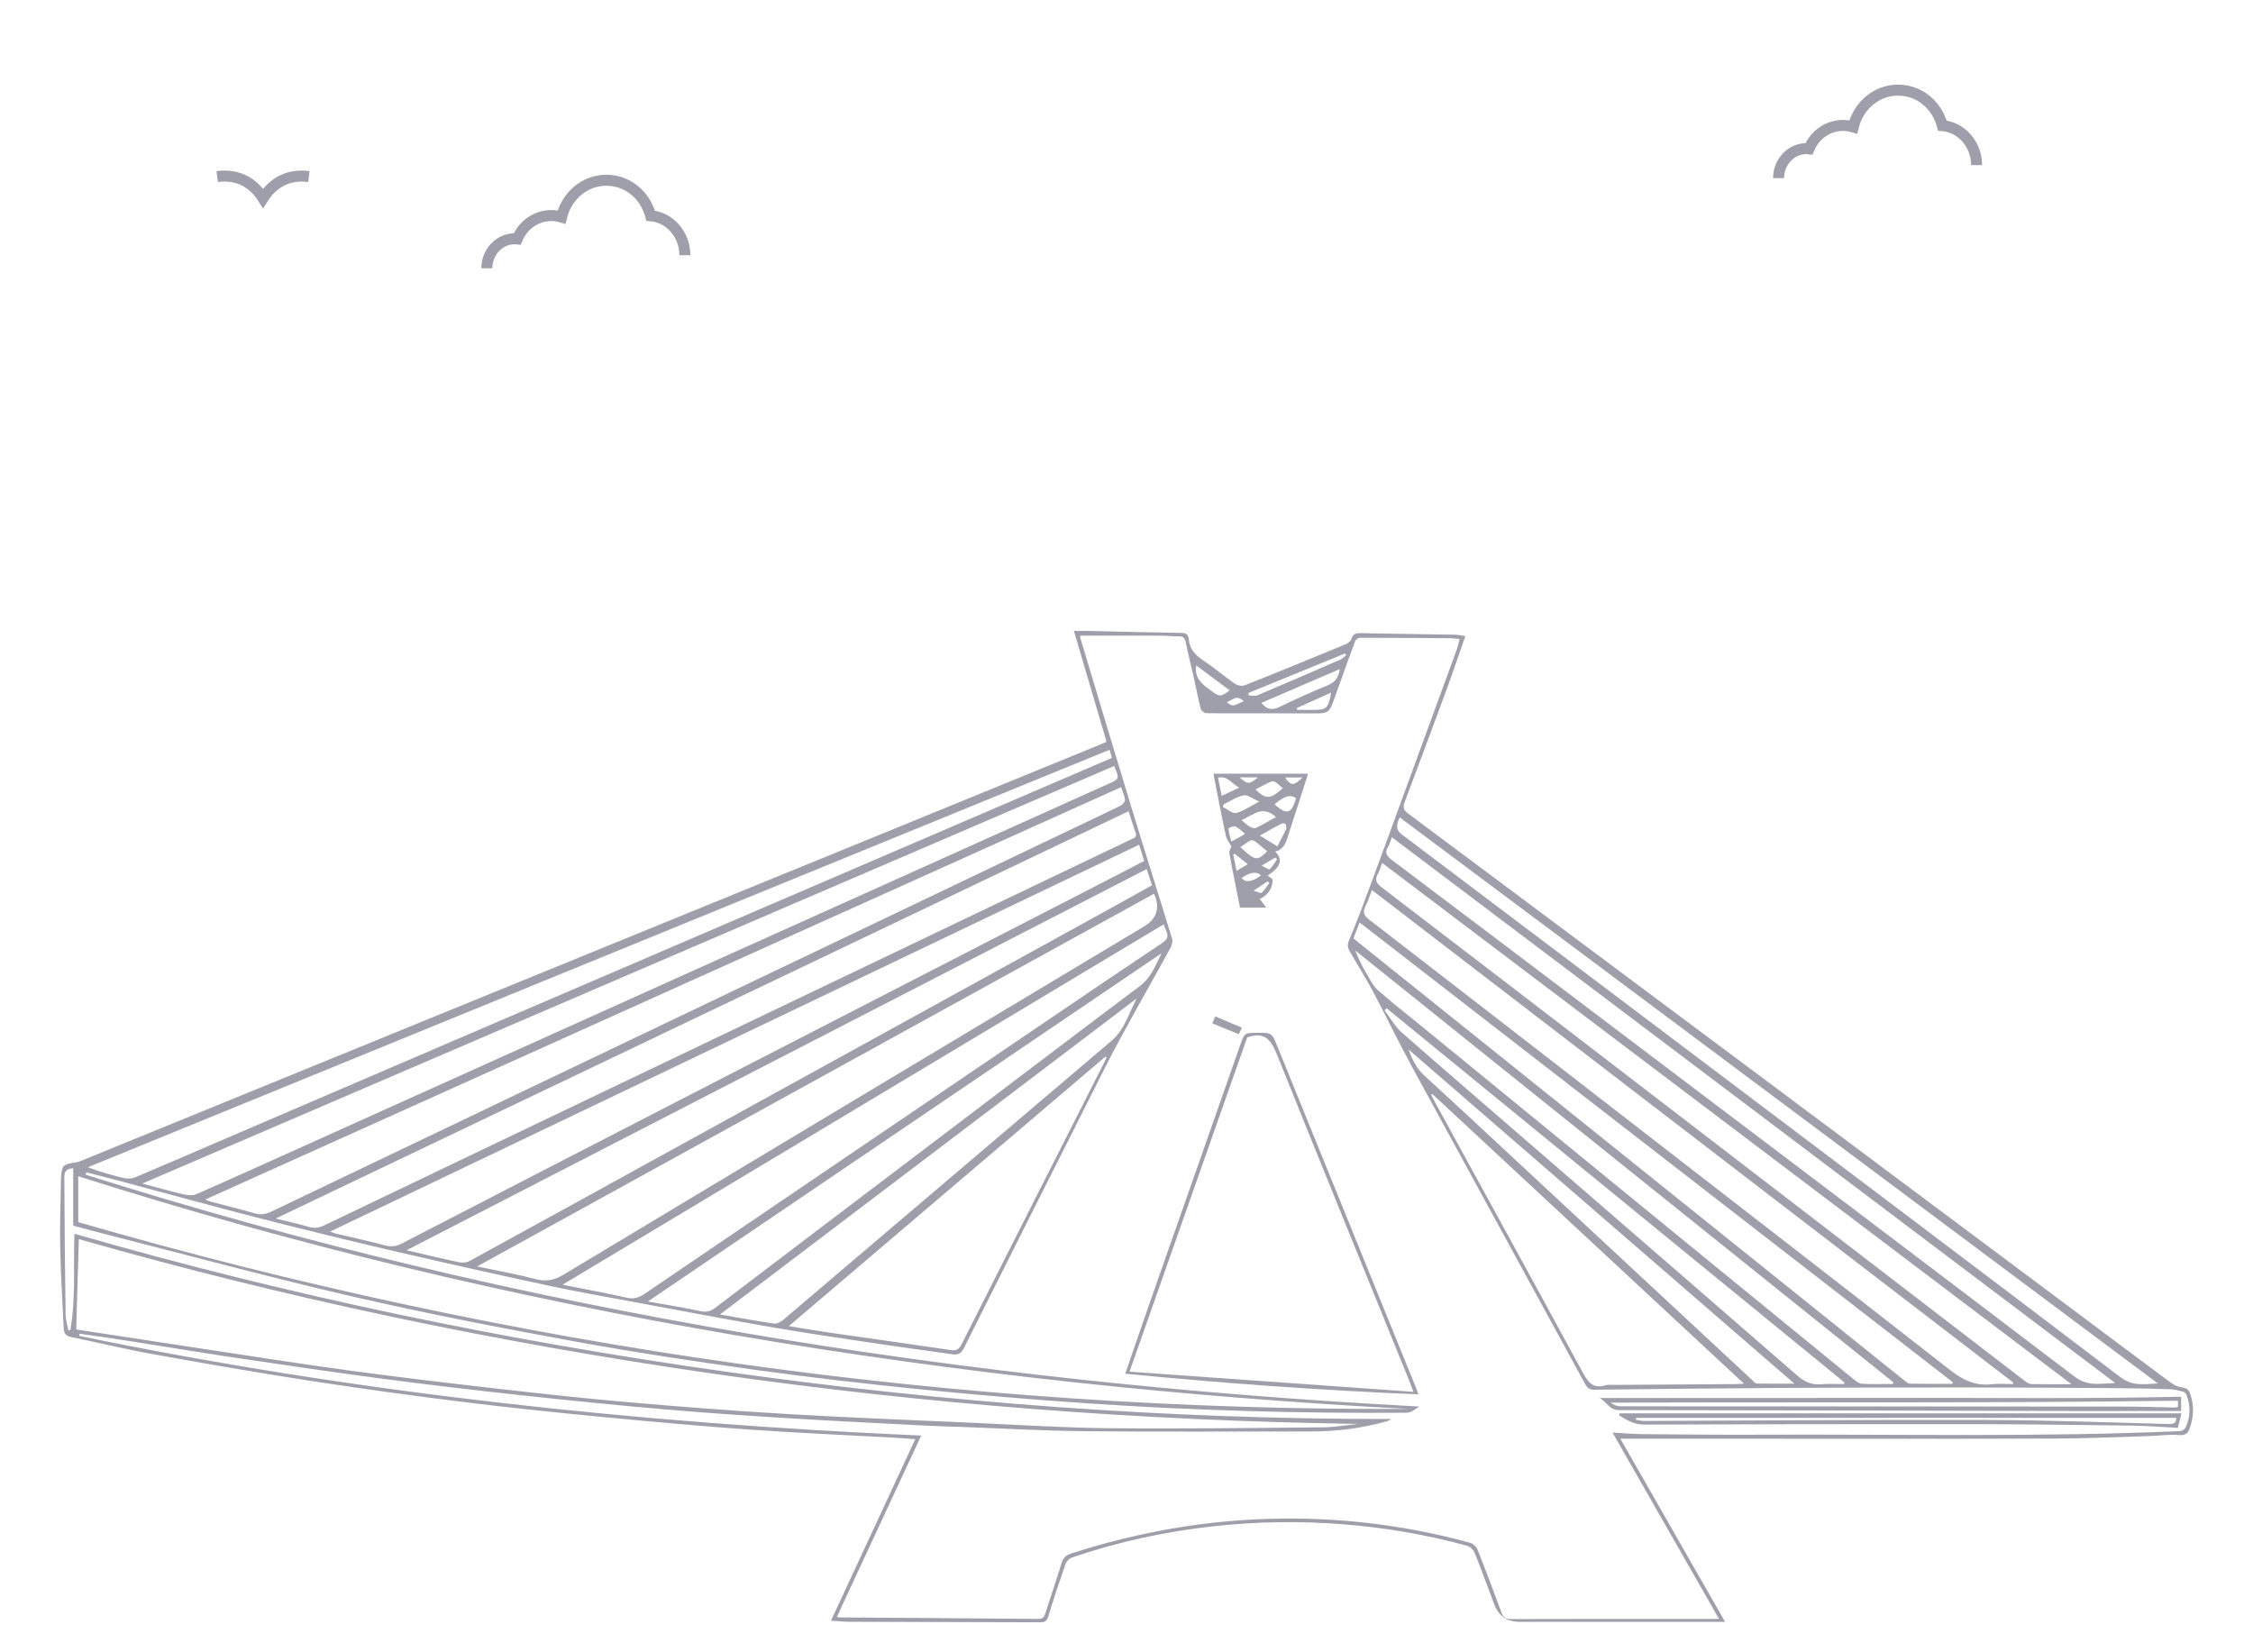 <svg width="75" height="55" viewBox="0 0 75 55" fill="none" xmlns="http://www.w3.org/2000/svg">
<mask id="mask0_692_748" style="mask-type:alpha" maskUnits="userSpaceOnUse" x="0" y="0" width="75" height="55">
<rect width="75" height="55" fill="#D9D9D9"/>
</mask>
<g mask="url(#mask0_692_748)">
<g clip-path="url(#clip0_692_748)">
<path d="M53.938 47.888C55.091 49.903 56.253 51.935 57.426 53.986H56.623C54.612 53.986 52.6 53.986 50.588 53.986C50.173 53.986 49.89 53.79 49.74 53.399C49.523 52.828 49.318 52.254 49.089 51.688C49.049 51.589 48.933 51.48 48.831 51.452C47.471 51.079 46.086 50.846 44.678 50.736C43.268 50.627 41.86 50.648 40.455 50.798C38.827 50.972 37.232 51.317 35.681 51.846C35.593 51.876 35.499 51.977 35.468 52.066C35.267 52.642 35.075 53.221 34.896 53.805C34.85 53.958 34.779 54.002 34.627 54.001C32.51 53.993 30.393 53.991 28.277 53.984C28.084 53.984 27.891 53.96 27.663 53.945C28.605 51.918 29.532 49.921 30.469 47.905C30.184 47.886 29.921 47.864 29.658 47.85C28.096 47.763 26.532 47.699 24.973 47.588C23.34 47.473 21.709 47.325 20.081 47.169C18.533 47.02 16.986 46.861 15.443 46.67C13.733 46.458 12.024 46.224 10.321 45.962C8.578 45.693 6.841 45.391 5.105 45.079C4.184 44.913 3.273 44.692 2.356 44.503C2.186 44.468 2.128 44.373 2.121 44.219C2.081 43.334 2.023 42.45 2.005 41.565C1.989 40.784 2.017 40.001 2.03 39.219C2.032 39.099 2.049 38.975 2.089 38.865C2.108 38.811 2.192 38.764 2.256 38.745C2.392 38.704 2.543 38.704 2.671 38.652C11.097 35.215 19.521 31.774 27.945 28.333C30.844 27.149 33.744 25.962 36.644 24.776C36.703 24.752 36.761 24.724 36.836 24.691C36.478 23.475 36.121 22.263 35.75 21.002C35.964 21.002 36.113 20.999 36.262 21.002C37.28 21.025 38.298 21.051 39.317 21.068C39.471 21.071 39.558 21.108 39.573 21.276C39.599 21.595 39.781 21.803 40.046 21.978C40.416 22.224 40.755 22.514 41.121 22.767C41.201 22.823 41.352 22.845 41.44 22.81C42.559 22.366 43.671 21.91 44.783 21.45C44.864 21.417 44.963 21.345 44.986 21.272C45.035 21.107 45.123 21.071 45.285 21.075C46.339 21.097 47.393 21.11 48.447 21.128C48.542 21.13 48.637 21.152 48.779 21.173C48.561 21.798 48.358 22.402 48.138 23C47.686 24.229 47.228 25.456 46.766 26.681C46.701 26.852 46.705 26.953 46.874 27.079C54.298 32.612 61.717 38.151 69.136 43.69C70.186 44.474 71.233 45.262 72.287 46.041C72.391 46.119 72.53 46.17 72.659 46.188C72.811 46.211 72.869 46.272 72.917 46.418C73.048 46.806 73.02 47.179 72.89 47.554C72.831 47.727 72.728 47.787 72.521 47.768C72.218 47.741 71.908 47.791 71.601 47.8C70.507 47.832 69.413 47.884 68.319 47.886C64.352 47.897 60.386 47.89 56.419 47.89H53.94L53.938 47.888ZM35.962 21.155C35.962 21.184 35.956 21.211 35.962 21.232C36.525 23.105 37.084 24.981 37.656 26.852C38.104 28.32 38.57 29.782 39.018 31.25C39.045 31.339 39.011 31.467 38.963 31.554C38.411 32.56 37.841 33.557 37.294 34.566C36.93 35.237 36.59 35.922 36.248 36.603C34.858 39.357 33.468 42.112 32.089 44.872C31.993 45.065 31.885 45.106 31.696 45.079C30.904 44.964 30.111 44.862 29.32 44.743C28.137 44.566 26.954 44.395 25.776 44.193C24.269 43.934 22.767 43.648 21.264 43.369C20.254 43.182 19.24 43.005 18.236 42.789C16.483 42.412 14.731 42.021 12.985 41.614C11.481 41.263 9.981 40.894 8.485 40.511C7.029 40.138 5.58 39.735 4.127 39.348C3.709 39.236 3.288 39.131 2.869 39.023C2.864 39.049 2.858 39.075 2.853 39.102C17.293 43.666 32.121 46.025 47.246 46.819C47.11 46.918 46.964 47.025 46.818 47.026C43.272 47.051 39.73 46.952 36.192 46.712C34.332 46.586 32.473 46.43 30.618 46.244C28.789 46.059 26.961 45.851 25.14 45.598C23.103 45.314 21.069 45.008 19.046 44.637C16.602 44.189 14.16 43.717 11.741 43.158C8.96 42.515 6.203 41.767 3.437 41.063C3.112 40.981 2.791 40.892 2.437 40.798V38.889C2.097 38.902 2.143 39.146 2.143 39.31C2.147 40.794 2.163 42.278 2.184 43.761C2.187 43.934 2.242 44.106 2.273 44.279C2.296 44.277 2.32 44.275 2.343 44.272C2.526 43.203 2.439 42.119 2.478 41.067C9.602 43.126 16.829 44.626 24.155 45.658C31.503 46.693 38.887 47.242 46.313 47.234C46.265 47.272 46.215 47.296 46.163 47.311C45.339 47.541 44.499 47.649 43.645 47.649C41.132 47.649 38.618 47.664 36.105 47.64C34.76 47.628 33.416 47.549 32.072 47.501C31.627 47.484 31.18 47.474 30.735 47.45C29.254 47.374 27.772 47.302 26.291 47.211C24.892 47.125 23.492 47.032 22.095 46.91C20.497 46.772 18.899 46.612 17.305 46.438C15.75 46.27 14.197 46.087 12.648 45.882C11.003 45.665 9.362 45.422 7.722 45.178C6.531 45 5.345 44.8 4.157 44.615C3.655 44.537 3.151 44.468 2.649 44.395L2.639 44.468C11.877 46.374 21.228 47.37 30.666 47.786C29.718 49.823 28.79 51.818 27.858 53.822C27.918 53.834 27.934 53.839 27.95 53.839C30.157 53.855 32.363 53.868 34.569 53.889C34.714 53.89 34.76 53.829 34.799 53.705C34.974 53.145 35.168 52.591 35.339 52.03C35.395 51.846 35.498 51.762 35.677 51.705C37.644 51.073 39.656 50.686 41.724 50.579C44.172 50.452 46.578 50.707 48.94 51.355C49.035 51.382 49.145 51.482 49.182 51.574C49.459 52.269 49.724 52.968 49.98 53.671C50.043 53.843 50.134 53.894 50.316 53.894C52.514 53.887 54.713 53.89 56.911 53.889C56.999 53.889 57.088 53.889 57.225 53.889C56.038 51.812 54.87 49.768 53.68 47.686C54.051 47.706 54.358 47.735 54.665 47.738C55.938 47.749 57.212 47.762 58.486 47.757C63.181 47.735 67.877 47.845 72.57 47.637C72.637 47.635 72.731 47.573 72.758 47.515C72.921 47.163 72.925 46.799 72.788 46.437C72.771 46.392 72.724 46.339 72.681 46.327C72.542 46.289 72.4 46.249 72.258 46.245C71.669 46.225 71.079 46.211 70.489 46.207C68.806 46.195 67.123 46.184 65.439 46.184C63.368 46.184 61.297 46.188 59.226 46.2C57.175 46.213 55.125 46.236 53.075 46.259C52.927 46.261 52.848 46.215 52.776 46.084C50.852 42.554 48.919 39.029 46.997 35.497C46.553 34.681 46.151 33.842 45.714 33.021C45.473 32.567 45.199 32.13 44.941 31.685C44.872 31.567 44.838 31.468 44.904 31.311C45.168 30.685 45.405 30.046 45.641 29.409C46 28.445 46.35 27.478 46.704 26.512C47.302 24.881 47.9 23.249 48.496 21.617C48.535 21.51 48.555 21.397 48.587 21.273C48.48 21.261 48.408 21.247 48.336 21.245C47.315 21.237 46.293 21.229 45.272 21.229C45.216 21.229 45.129 21.296 45.109 21.35C44.858 22.024 44.618 22.7 44.374 23.377C44.26 23.692 44.183 23.747 43.843 23.747C43.215 23.747 42.588 23.745 41.96 23.744C41.357 23.744 40.755 23.749 40.151 23.738C40.088 23.737 39.986 23.654 39.969 23.592C39.885 23.262 39.824 22.926 39.75 22.594C39.66 22.191 39.553 21.79 39.473 21.385C39.443 21.235 39.387 21.18 39.238 21.181C39.028 21.183 38.817 21.16 38.607 21.159C37.732 21.156 36.857 21.158 35.967 21.158L35.962 21.155ZM2.537 44.249C2.518 44.243 2.541 44.254 2.564 44.258C3.979 44.475 5.394 44.693 6.809 44.906C8.385 45.144 9.959 45.394 11.539 45.608C13.143 45.826 14.751 46.019 16.359 46.202C17.855 46.373 19.353 46.539 20.853 46.67C22.637 46.825 24.423 46.964 26.211 47.069C28.266 47.19 30.324 47.268 32.381 47.36C33.888 47.428 35.394 47.526 36.902 47.541C39.279 47.564 41.656 47.533 44.032 47.511C44.426 47.508 44.818 47.438 45.212 47.398C37.995 47.291 30.818 46.746 23.679 45.717C16.561 44.691 9.537 43.221 2.624 41.246C2.595 42.24 2.566 43.236 2.537 44.248V44.249ZM46.879 46.899C31.799 46.105 16.999 43.734 2.605 39.154V40.681C17.085 44.871 31.83 46.966 46.879 46.899ZM38.41 29.753C30.913 33.881 23.425 38.004 15.883 42.157C16.58 42.304 17.21 42.415 17.827 42.577C18.174 42.668 18.441 42.621 18.752 42.434C25.193 38.561 31.641 34.7 38.087 30.837C38.499 30.59 38.616 30.242 38.438 29.793C38.435 29.785 38.429 29.779 38.41 29.753ZM6.837 39.929C6.921 39.962 6.969 39.986 7.02 40C7.505 40.129 7.991 40.247 8.472 40.387C8.681 40.448 8.856 40.416 9.048 40.323C14.76 37.589 20.475 34.86 26.19 32.13C29.032 30.772 31.875 29.414 34.717 28.056C35.577 27.645 36.439 27.238 37.297 26.822C37.367 26.788 37.455 26.689 37.45 26.629C37.438 26.49 37.371 26.357 37.321 26.201C27.157 30.778 17.014 35.346 6.836 39.928L6.837 39.929ZM36.835 35.197L36.797 35.173C33.296 38.153 29.795 41.133 26.258 44.143C26.796 44.229 27.265 44.309 27.737 44.377C29.041 44.566 30.346 44.745 31.65 44.94C31.846 44.969 31.929 44.908 32.015 44.739C33.592 41.612 35.176 38.488 36.759 35.364C36.786 35.309 36.81 35.253 36.836 35.197H36.835ZM10.993 40.994C11.073 41.024 11.116 41.047 11.162 41.058C11.72 41.191 12.28 41.311 12.835 41.459C13.041 41.514 13.204 41.481 13.386 41.387C16.81 39.617 20.236 37.85 23.663 36.086C28.124 33.789 32.587 31.494 37.049 29.198C37.393 29.021 37.736 28.841 38.088 28.658C38.033 28.479 37.981 28.313 37.921 28.118C28.941 32.412 19.981 36.697 10.992 40.995L10.993 40.994ZM37.57 27.002C28.101 31.524 18.666 36.031 9.179 40.561C9.586 40.662 9.94 40.74 10.287 40.84C10.462 40.89 10.607 40.877 10.773 40.798C15.318 38.62 19.865 36.447 24.412 34.273C27.334 32.875 30.255 31.478 33.176 30.08C34.67 29.366 36.165 28.652 37.659 27.938C37.752 27.893 37.859 27.864 37.803 27.713C37.72 27.489 37.653 27.26 37.569 27.001L37.57 27.002ZM37.088 25.498C26.308 30.129 15.546 34.753 4.736 39.397C5.231 39.529 5.666 39.653 6.104 39.755C6.242 39.787 6.416 39.804 6.538 39.75C7.714 39.234 8.883 38.703 10.053 38.176C14.249 36.285 18.444 34.393 22.642 32.505C27.391 30.368 32.141 28.233 36.89 26.096C37.272 25.925 37.27 25.922 37.087 25.498H37.088ZM47.678 36.414C47.666 36.423 47.655 36.432 47.643 36.442C47.686 36.525 47.726 36.61 47.771 36.692C49.416 39.696 51.066 42.695 52.699 45.706C52.878 46.036 53.055 46.234 53.452 46.109C53.526 46.086 53.612 46.1 53.694 46.099C55.04 46.09 56.385 46.083 57.732 46.073C57.821 46.073 57.91 46.065 58.056 46.059C54.562 42.812 51.12 39.612 47.678 36.414ZM13.533 41.617C14.166 41.763 14.723 41.899 15.284 42.017C15.393 42.039 15.533 42.029 15.627 41.977C17.634 40.881 19.635 39.776 21.638 38.674C26.706 35.885 31.773 33.095 36.841 30.306C37.342 30.03 37.842 29.751 38.349 29.47C38.289 29.285 38.234 29.116 38.172 28.928C29.96 33.157 21.778 37.371 13.535 41.617H13.533ZM18.727 42.764C19.495 42.917 20.186 43.045 20.871 43.198C21.108 43.252 21.277 43.191 21.47 43.059C25.962 40.005 30.459 36.957 34.955 33.907C36.2 33.063 37.443 32.219 38.694 31.386C38.864 31.272 38.905 31.166 38.825 30.992C38.796 30.929 38.775 30.862 38.74 30.767C32.078 34.761 25.434 38.744 18.727 42.764ZM45.67 29.627C45.592 29.828 45.537 30.007 45.453 30.17C45.354 30.365 45.406 30.478 45.576 30.609C48.252 32.674 50.923 34.745 53.595 36.815C57.372 39.742 61.155 42.662 64.92 45.607C65.349 45.941 65.761 46.139 66.302 46.077C66.535 46.05 66.774 46.072 67.01 46.072C67.013 46.055 67.014 46.037 67.017 46.02C59.907 40.56 52.796 35.1 45.67 29.627ZM36.937 24.957C25.58 29.597 14.253 34.226 2.925 38.854C3.339 39.01 3.741 39.127 4.148 39.219C4.262 39.245 4.403 39.23 4.511 39.185C5.382 38.819 6.248 38.441 7.117 38.068C11.836 36.043 16.556 34.019 21.274 31.992C25.533 30.163 29.79 28.331 34.049 26.502C35.035 26.078 36.022 25.654 37.015 25.228C36.99 25.141 36.969 25.066 36.937 24.955V24.957ZM46.011 28.724C45.959 28.86 45.93 28.978 45.871 29.08C45.759 29.276 45.805 29.392 45.99 29.533C48.978 31.815 51.959 34.106 54.941 36.395C59.096 39.587 63.25 42.78 67.406 45.969C67.467 46.017 67.546 46.07 67.617 46.072C68.049 46.082 68.48 46.077 68.958 46.077C61.29 40.278 53.657 34.506 46.01 28.724H46.011ZM21.566 43.322C22.198 43.436 22.764 43.525 23.325 43.645C23.523 43.688 23.66 43.647 23.812 43.531C25.691 42.101 27.572 40.675 29.453 39.25C32.281 37.106 35.105 34.955 37.942 32.824C38.322 32.538 38.467 32.133 38.664 31.733C32.983 35.584 27.303 39.435 21.567 43.322H21.566ZM46.33 27.868C46.285 27.991 46.264 28.096 46.211 28.181C46.083 28.386 46.16 28.494 46.338 28.629C48.658 30.374 50.971 32.126 53.287 33.877C58.549 37.858 63.816 41.833 69.066 45.828C69.508 46.164 69.946 46.05 70.414 46.036C62.394 39.986 54.374 33.935 46.33 27.867V27.868ZM45.056 31.234C45.144 31.306 45.222 31.373 45.304 31.438C47.021 32.813 48.738 34.188 50.454 35.565C54.768 39.027 59.082 42.49 63.396 45.952C63.451 45.996 63.517 46.058 63.579 46.059C64.051 46.068 64.524 46.064 64.995 46.064C65 46.047 65.005 46.029 65.009 46.011C58.432 40.914 51.855 35.817 45.258 30.705C45.184 30.899 45.121 31.062 45.055 31.235L45.056 31.234ZM23.967 43.755C24.601 43.864 25.177 43.972 25.758 44.056C25.856 44.071 25.991 44.004 26.074 43.933C29.717 40.839 33.355 37.738 36.999 34.646C37.447 34.267 37.578 33.721 37.838 33.237C33.228 36.733 28.619 40.228 23.967 43.755ZM46.597 27.208C46.466 27.453 46.481 27.637 46.643 27.759C50.076 30.349 53.51 32.939 56.944 35.53C61.493 38.963 66.048 42.39 70.584 45.84C70.996 46.154 71.397 46.074 71.833 46.051C63.426 39.774 55.019 33.498 46.596 27.209L46.597 27.208ZM63.008 46.068C63.015 46.05 63.022 46.03 63.029 46.012C57.059 41.222 51.089 36.432 45.119 31.642C45.224 31.928 45.357 32.185 45.504 32.433C45.614 32.618 45.714 32.825 45.87 32.962C46.344 33.378 46.842 33.766 47.33 34.165C50.11 36.437 52.89 38.709 55.669 40.981C57.686 42.629 59.701 44.276 61.719 45.921C61.797 45.984 61.896 46.058 61.988 46.062C62.327 46.079 62.667 46.069 63.007 46.069L63.008 46.068ZM46.161 33.563C46.138 33.585 46.114 33.606 46.09 33.628C46.276 33.873 46.425 34.158 46.651 34.357C48.2 35.719 49.766 37.062 51.324 38.412C54.161 40.869 57 43.323 59.83 45.788C60.073 46 60.312 46.107 60.634 46.077C60.884 46.053 61.138 46.072 61.389 46.072L61.393 46.011C56.316 41.862 51.238 37.714 46.161 33.564V33.563ZM46.888 34.935C47.008 35.253 47.139 35.548 47.398 35.786C48.697 36.977 49.985 38.181 51.276 39.381C53.628 41.566 55.978 43.753 58.329 45.938C58.375 45.982 58.428 46.052 58.48 46.053C58.876 46.062 59.273 46.058 59.734 46.058C55.415 42.317 51.152 38.626 46.888 34.934V34.935ZM44.597 22.273C43.713 22.654 42.854 23.024 41.989 23.396C42.176 23.634 42.362 23.645 42.603 23.527C43.124 23.274 43.652 23.035 44.189 22.816C44.434 22.716 44.564 22.565 44.597 22.273ZM44.813 21.812C44.801 21.792 44.788 21.772 44.775 21.752C43.703 22.19 42.63 22.629 41.558 23.067C41.562 23.095 41.565 23.122 41.569 23.15C41.665 23.15 41.773 23.18 41.855 23.145C42.776 22.758 43.691 22.36 44.607 21.962C44.683 21.929 44.744 21.863 44.813 21.812V21.812ZM39.821 22.15C39.753 22.593 40.036 22.791 40.321 22.995C40.608 23.2 40.628 23.205 40.934 22.98C40.564 22.704 40.198 22.431 39.821 22.15ZM43.173 23.566C43.176 23.587 43.18 23.608 43.183 23.63C43.342 23.63 43.5 23.63 43.658 23.63C44.169 23.632 44.208 23.6 44.313 23.055C43.923 23.23 43.548 23.398 43.172 23.566H43.173ZM41.403 23.349C41.179 23.096 41.029 23.312 40.841 23.367C41.064 23.613 41.212 23.381 41.403 23.349Z" fill="#9E9FAA"/>
<path d="M40.992 28.179C40.933 28.065 40.833 27.941 40.803 27.802C40.657 27.128 40.53 26.451 40.392 25.754H43.544C43.448 26.055 43.35 26.366 43.25 26.676C43.119 27.08 42.981 27.483 42.857 27.889C42.791 28.107 42.695 28.288 42.449 28.347C42.72 28.607 42.637 28.868 42.196 29.144C42.256 29.189 42.313 29.232 42.367 29.272C42.363 29.59 42.198 29.798 41.937 29.925C42 30.009 42.059 30.088 42.15 30.21H41.278C41.157 29.604 41.032 28.999 40.922 28.391C40.909 28.32 40.972 28.235 40.992 28.178V28.179ZM40.728 26.777C40.722 26.806 40.715 26.834 40.71 26.863C40.859 26.934 41.027 27.091 41.151 27.061C41.395 27.001 41.614 26.84 41.919 26.682C41.699 26.588 41.532 26.447 41.398 26.474C41.163 26.521 40.95 26.67 40.727 26.777H40.728ZM41.329 27.301C41.439 27.389 41.513 27.464 41.602 27.515C41.66 27.549 41.755 27.586 41.803 27.562C42.03 27.453 42.248 27.323 42.474 27.198C42.255 26.988 42.021 26.947 41.769 27.075C41.634 27.144 41.499 27.214 41.329 27.301ZM41.941 27.812C42.165 27.951 42.344 28.064 42.522 28.175C42.621 27.981 42.72 27.788 42.818 27.594C42.821 27.587 42.823 27.577 42.822 27.57C42.813 27.52 42.818 27.449 42.787 27.425C42.756 27.401 42.68 27.406 42.638 27.428C42.424 27.539 42.214 27.66 41.94 27.813L41.941 27.812ZM41.288 28.198C41.796 28.663 41.842 28.669 42.182 28.339C41.592 27.851 41.775 27.891 41.288 28.198ZM41.794 26.278C42.149 26.616 42.289 26.607 42.705 26.238C42.325 25.942 42.524 25.904 41.794 26.278ZM43.144 26.571C42.969 26.433 42.752 26.498 42.427 26.773C42.832 27.137 42.994 27.095 43.144 26.571ZM41.253 26.218C40.997 26.09 40.874 25.812 40.546 25.887C40.588 26.094 40.627 26.284 40.67 26.492C40.864 26.401 41.029 26.323 41.253 26.217V26.218ZM41.446 27.753C41.323 27.657 41.233 27.556 41.121 27.509C41.06 27.485 40.89 27.561 40.892 27.581C40.904 27.721 40.949 27.859 40.987 28.012C41.134 27.934 41.234 27.881 41.332 27.828C41.36 27.813 41.386 27.793 41.446 27.753V27.753ZM41.977 29.136C41.829 28.998 41.613 29.029 41.327 29.228C41.474 29.39 41.691 29.359 41.977 29.136ZM41.536 28.766C41.37 28.634 41.235 28.527 41.1 28.419C41.085 28.429 41.07 28.438 41.054 28.448C41.089 28.62 41.123 28.792 41.163 28.989C41.297 28.909 41.398 28.849 41.537 28.766H41.536ZM42.513 28.6C42.491 28.582 42.47 28.565 42.449 28.548C42.314 28.628 42.178 28.707 41.998 28.814C42.114 28.869 42.244 28.957 42.266 28.936C42.365 28.841 42.434 28.715 42.514 28.6H42.513ZM42.781 25.881C42.982 26.18 43.081 26.148 43.357 25.881H42.781ZM41.73 29.649C41.869 29.687 41.975 29.743 42.001 29.718C42.1 29.622 42.175 29.5 42.257 29.387C42.237 29.37 42.217 29.354 42.197 29.338C42.065 29.426 41.932 29.515 41.729 29.649H41.73ZM41.264 25.875C41.535 26.117 41.594 26.115 41.874 25.875H41.264Z" fill="#9E9FAA"/>
<path d="M53.914 47.046H72.619C72.581 47.196 72.54 47.361 72.498 47.529C71.993 47.503 71.494 47.461 70.994 47.454C69.146 47.431 67.298 47.406 65.449 47.405C61.873 47.401 58.296 47.411 54.721 47.42C54.401 47.42 54.153 47.272 53.901 47.116L53.914 47.046ZM72.45 47.195H54.462C54.459 47.216 54.458 47.238 54.456 47.259C54.546 47.273 54.637 47.299 54.727 47.299C58.539 47.287 62.35 47.255 66.162 47.267C68.18 47.273 70.198 47.348 72.215 47.402C72.396 47.407 72.439 47.334 72.449 47.196L72.45 47.195Z" fill="#9E9FAA"/>
<path d="M53.249 46.533C56.495 46.533 59.715 46.539 62.933 46.531C66.149 46.523 69.367 46.57 72.608 46.492V46.968C72.421 46.968 72.245 46.968 72.068 46.968C70.941 46.968 69.814 46.969 68.688 46.967C63.757 46.957 58.826 46.942 53.896 46.938C53.566 46.938 53.477 46.652 53.248 46.534L53.249 46.533ZM72.502 46.625C66.193 46.711 59.907 46.664 53.614 46.691C53.711 46.75 53.815 46.81 53.92 46.81C55.242 46.816 56.565 46.813 57.886 46.813C62.169 46.815 66.452 46.816 70.735 46.821C71.287 46.821 71.838 46.842 72.389 46.852C72.426 46.852 72.464 46.84 72.502 46.835V46.624V46.625Z" fill="#9E9FAA"/>
<path d="M37.458 45.727C37.766 44.837 38.059 43.978 38.359 43.122C39.332 40.347 40.309 37.572 41.282 34.795C41.425 34.385 41.418 34.382 41.847 34.379C42.335 34.376 42.338 34.375 42.518 34.819C44.065 38.626 45.61 42.434 47.156 46.241C47.173 46.284 47.187 46.328 47.218 46.414C43.944 46.278 40.711 46.044 37.457 45.727H37.458ZM47.05 46.33C46.987 46.16 46.957 46.069 46.921 45.981C45.462 42.39 43.995 38.803 42.551 35.206C42.35 34.703 42.166 34.3 41.518 34.532C40.227 38.199 38.928 41.892 37.601 45.659C40.778 45.885 43.885 46.105 47.05 46.33Z" fill="#9E9FAA"/>
<path d="M40.358 34.065C40.395 33.976 40.422 33.911 40.455 33.832C40.753 33.959 41.039 34.081 41.342 34.209C41.312 34.272 41.279 34.339 41.239 34.425C40.955 34.309 40.671 34.193 40.358 34.065Z" fill="#9E9FAA"/>
</g>
<path d="M59.206 5.93C59.206 5.388 59.622 4.948 60.133 4.948C60.161 4.948 60.189 4.95 60.218 4.953C60.417 4.48 60.857 4.175 61.355 4.175C61.47 4.175 61.582 4.192 61.693 4.226C61.864 3.514 62.471 3 63.182 3C63.893 3 64.473 3.488 64.66 4.18C65.298 4.236 65.799 4.805 65.799 5.495" stroke="#9E9FAA" stroke-width="0.366" stroke-miterlimit="10"/>
<path d="M16.206 8.93C16.206 8.388 16.622 7.948 17.133 7.948C17.161 7.948 17.189 7.95 17.218 7.953C17.417 7.48 17.857 7.175 18.355 7.175C18.47 7.175 18.582 7.192 18.693 7.226C18.864 6.514 19.471 6 20.182 6C20.893 6 21.473 6.488 21.66 7.18C22.298 7.236 22.799 7.805 22.799 8.495" stroke="#9E9FAA" stroke-width="0.366" stroke-miterlimit="10"/>
<path d="M7.229 5.876C8 5.778 8.481 6.159 8.757 6.599C9.035 6.159 9.517 5.778 10.282 5.876" stroke="#9E9FAA" stroke-width="0.366" stroke-miterlimit="10"/>
</g>
<defs>
<clipPath id="clip0_692_748">
<rect width="71" height="33" fill="white" transform="translate(2 21)"/>
</clipPath>
</defs>
</svg>
